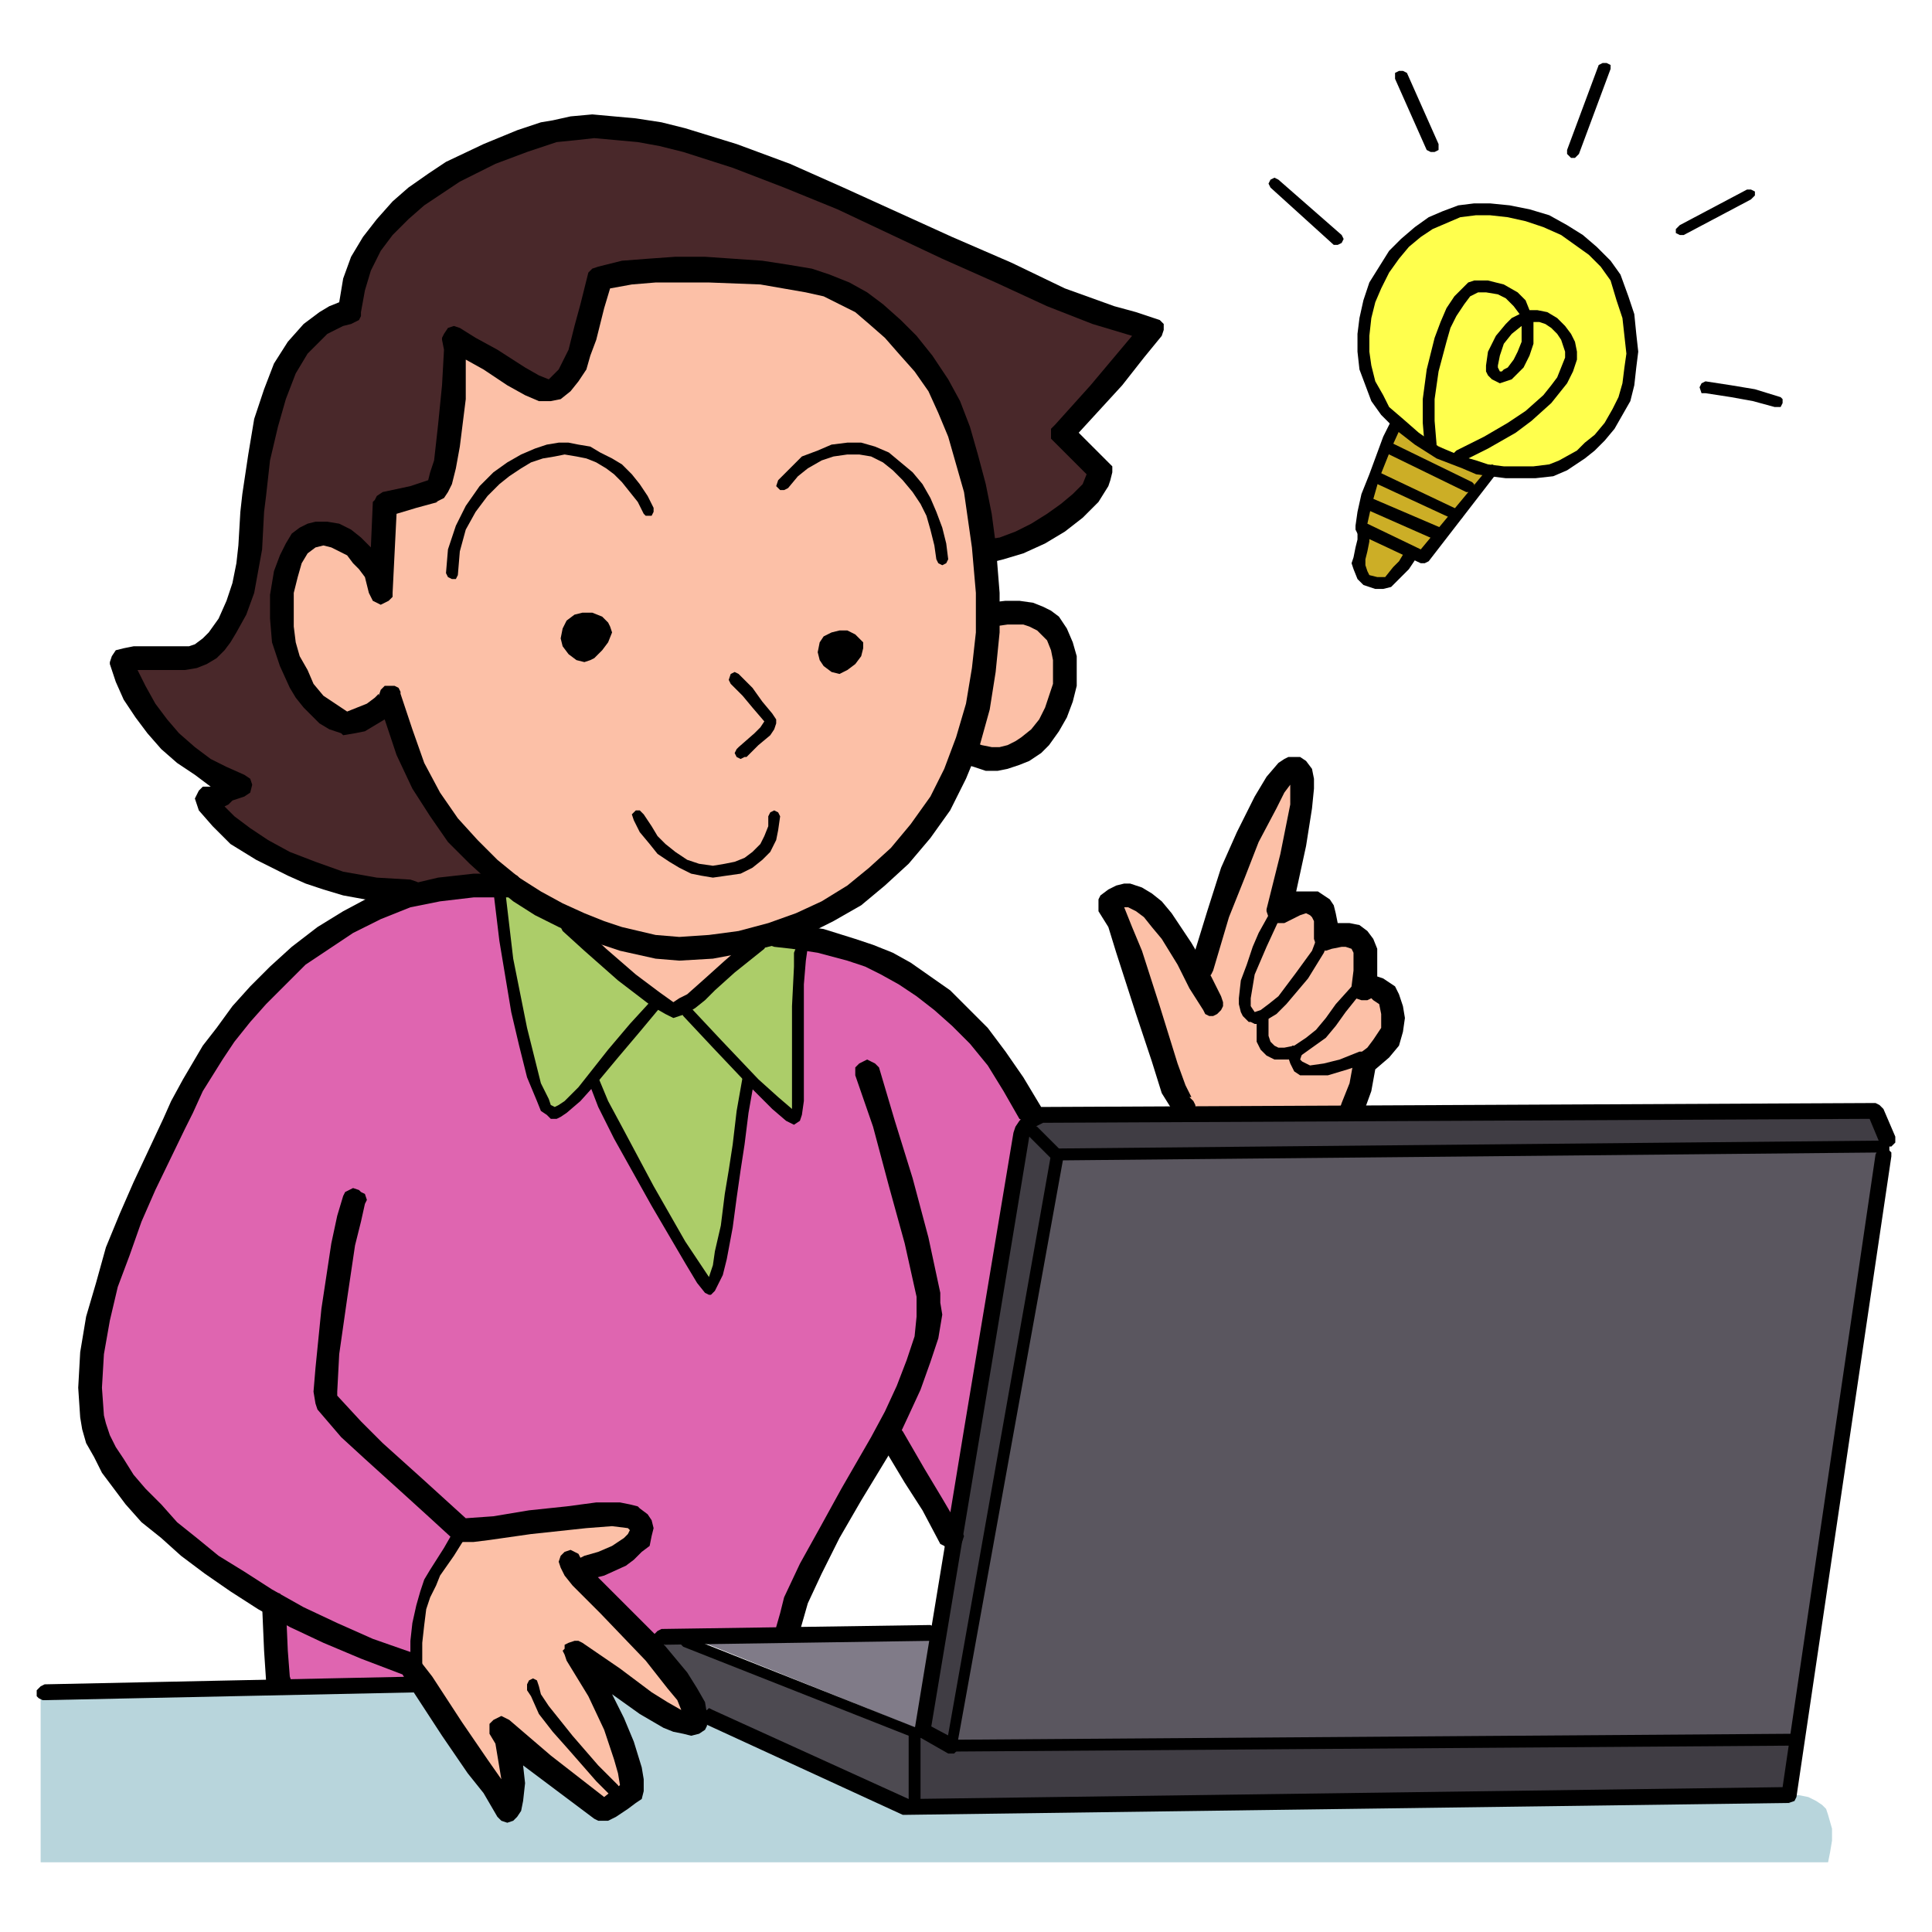 <?xml version="1.0" encoding="utf-8"?>
<!-- Generator: Adobe Illustrator 24.1.2, SVG Export Plug-In . SVG Version: 6.00 Build 0)  -->
<svg version="1.1" id="Layer_1" xmlns="http://www.w3.org/2000/svg" xmlns:xlink="http://www.w3.org/1999/xlink" x="0px" y="0px"
	 viewBox="0 0 400 400" style="enable-background:new 0 0 400 400;" xml:space="preserve">
<style type="text/css">
	.st0{fill:#B8D5DC;}
	.st1{fill:#FCC0A7;}
	.st2{fill:#FFFF4D;}
	.st3{fill:#CCAE26;}
	.st4{fill:#49282A;}
	.st5{fill:#5A565F;}
	.st6{fill:#807B88;}
	.st7{fill:#403D44;}
	.st8{fill:#4D4A51;}
	.st9{fill:#ACCD69;}
	.st10{fill:#DF65B0;}
</style>
<g>
	<polygon class="st0" points="87.015,348.723 8.417,349.542 8.417,385.566 378.484,385.566 378.484,385.566 378.893,383.519 
		379.302,381.063 379.302,378.607 378.484,375.741 378.074,374.513 377.256,373.694 376.028,372.876 374.39,372.057 
		372.343,371.648 370.296,371.648 370.296,371.648 336.319,372.876 274.505,373.694 188.538,374.923 145.145,354.454 
		145.145,354.454 143.098,353.226 137.776,350.361 129.589,346.267 125.086,344.22 120.174,342.173 115.261,340.536 
		110.349,339.717 105.436,338.898 100.933,338.898 96.84,340.126 94.793,340.945 92.746,341.764 91.109,342.992 89.471,344.629 
		88.243,346.676 87.015,348.723 87.015,348.723 	"/>
	<polygon class="st1" points="280.236,230.826 245.44,230.826 229.474,187.433 229.474,187.433 230.702,186.614 232.34,186.205 
		234.796,186.614 237.662,187.842 238.89,189.07 240.527,190.708 242.574,192.755 244.212,195.211 246.258,198.486 248.305,202.17 
		248.305,202.17 250.352,195.62 255.264,180.474 258.13,172.286 261.405,165.736 263.042,162.871 264.68,161.233 266.317,160.005 
		266.727,159.596 267.545,159.596 267.545,159.596 268.364,160.824 269.183,162.052 269.592,164.508 269.592,168.193 
		269.183,173.105 267.545,179.655 264.68,188.251 264.68,188.251 266.317,187.842 267.955,187.433 269.592,187.433 271.23,187.842 
		272.867,188.661 274.095,190.708 274.914,193.983 274.914,193.983 276.552,193.983 278.189,193.983 279.826,194.392 
		281.464,195.62 282.283,197.258 282.692,198.486 282.692,200.123 282.692,201.761 282.283,203.807 282.283,203.807 
		282.692,203.807 283.92,203.807 285.148,204.626 285.967,205.445 286.376,206.673 286.786,207.901 287.195,209.539 
		286.786,211.995 286.376,214.451 285.558,217.726 284.329,221.41 282.692,225.913 280.236,230.826 280.236,230.826 	"/>
	<polygon class="st1" points="96.021,317.202 96.021,317.202 93.974,320.067 91.927,323.342 89.88,327.436 87.834,331.939 
		86.196,336.852 85.377,341.764 84.968,343.811 85.377,346.267 104.208,374.923 105.027,359.367 105.027,359.367 107.483,362.232 
		110.349,365.098 114.033,367.963 117.717,370.829 121.402,372.876 123.448,373.285 125.495,373.285 127.133,373.285 
		128.77,372.466 128.77,372.466 129.18,370.01 129.589,367.554 129.589,363.87 128.77,359.367 127.133,354.454 125.905,351.589 
		124.267,348.314 122.22,345.039 119.355,341.764 119.355,341.764 123.039,344.22 130.817,349.542 134.911,352.407 139.004,354.454 
		141.87,355.682 142.689,356.092 143.507,355.682 143.507,355.682 140.642,351.179 134.092,340.945 129.998,335.214 
		125.905,329.892 121.811,326.208 120.174,324.57 118.536,323.752 118.536,323.752 120.992,323.342 125.905,321.705 128.77,320.477 
		131.226,319.249 132.045,318.43 132.455,317.611 132.455,316.793 132.455,315.564 132.455,315.564 129.998,315.155 
		126.723,314.746 122.63,314.336 117.308,314.336 111.167,314.746 103.799,315.564 96.021,317.202 96.021,317.202 	"/>
	<polygon class="st2" points="321.172,97.372 321.172,97.372 323.219,96.553 326.494,94.916 329.769,92.05 331.816,90.004 
		333.453,87.957 335.091,85.501 336.319,82.635 337.138,79.36 337.547,75.676 337.956,71.582 337.547,67.488 336.319,62.576 
		334.272,57.664 334.272,57.664 332.225,54.389 329.769,51.932 326.494,49.476 323.219,47.429 319.944,45.792 316.26,44.564 
		312.166,43.745 308.482,43.336 308.482,43.336 305.207,43.336 301.932,44.155 298.657,44.973 295.382,46.611 292.926,48.658 
		290.47,50.704 288.014,53.57 286.376,56.436 284.739,59.301 283.511,62.576 282.692,65.851 282.283,69.126 282.283,72.401 
		282.692,76.085 283.511,79.36 285.148,82.635 285.148,82.635 286.786,85.091 289.651,87.957 293.336,90.822 297.429,93.688 
		302.751,95.735 305.617,96.553 308.482,97.372 311.348,97.782 314.623,97.782 317.898,97.782 321.172,97.372 321.172,97.372 	"/>
	<polygon class="st3" points="308.073,97.782 288.832,87.547 281.873,109.244 281.873,109.244 281.464,110.881 281.055,114.566 
		281.055,116.612 281.464,118.25 282.283,119.478 283.101,119.887 283.511,120.297 283.511,120.297 285.558,120.297 
		287.195,119.478 288.423,118.659 290.061,117.431 292.107,115.384 292.926,114.566 294.973,115.384 308.073,97.782 	"/>
	<polygon class="st4" points="203.684,115.384 203.684,115.384 207.778,114.156 211.872,112.109 216.375,110.063 221.287,107.197 
		224.971,104.331 226.199,102.694 227.428,101.056 227.837,99.419 227.837,97.782 219.65,89.185 236.843,67.488 236.843,67.488 
		220.059,60.529 202.866,53.161 182.397,44.973 161.929,37.195 143.098,30.645 135.32,28.189 128.77,26.552 124.267,25.733 
		122.63,25.733 121.402,25.733 121.402,25.733 119.355,26.142 114.442,26.961 107.483,29.008 103.39,30.236 99.296,31.874 
		94.793,33.92 90.699,36.786 86.606,40.061 82.512,43.336 79.237,47.839 76.371,52.751 74.325,58.073 72.687,64.213 72.687,64.213 
		71.868,64.623 69.412,65.442 66.547,67.488 64.5,69.126 62.862,70.763 60.815,73.22 59.178,75.676 57.541,78.951 55.903,82.635 
		54.675,86.729 53.447,91.641 53.037,96.963 52.628,102.694 52.628,102.694 52.628,107.606 52.219,112.519 51.4,117.84 
		50.172,123.981 48.944,126.437 48.125,129.303 46.488,131.35 45.26,133.396 43.213,134.625 41.166,135.443 26.019,136.671 
		26.019,136.671 27.657,140.356 29.294,143.631 31.75,148.134 35.025,152.227 38.71,156.73 41.166,158.368 43.213,160.005 
		45.669,161.233 48.534,162.052 43.622,164.918 43.622,164.918 44.441,166.146 46.488,169.011 50.581,173.105 53.447,175.152 
		56.722,177.608 60.406,179.245 64.5,181.292 69.412,182.52 74.734,183.748 80.874,184.158 87.424,183.748 94.793,182.93 
		102.571,181.292 102.571,181.292 99.705,178.836 96.84,175.971 93.565,171.877 89.88,166.964 86.196,160.824 84.559,157.549 
		82.921,153.865 81.693,150.18 80.874,146.087 80.874,146.087 78.418,147.724 75.553,148.952 73.506,149.362 71.868,149.362 
		70.231,148.952 68.184,148.543 66.137,147.315 64.5,145.677 62.862,143.631 61.225,140.765 59.587,137.081 58.359,132.168 
		58.359,132.168 57.95,127.256 58.359,121.934 58.769,119.478 59.178,117.022 59.997,114.566 61.225,112.928 62.862,111.291 
		64.909,110.472 66.956,110.472 69.821,111.291 73.096,113.337 77.19,116.203 79.646,104.331 91.109,99.419 93.974,69.945 
		113.624,80.998 113.624,80.998 114.852,80.179 116.489,78.951 118.127,76.904 119.764,74.038 121.811,69.945 123.039,64.623 
		124.267,57.254 124.267,57.254 130.408,56.436 136.958,56.026 145.145,55.617 154.151,55.617 158.654,56.026 163.157,56.845 
		167.66,58.073 172.163,59.301 175.847,60.939 179.532,62.985 179.532,62.985 180.76,63.804 183.216,66.26 187.31,70.763 
		191.403,76.494 193.859,79.769 195.906,83.863 197.953,87.957 200,92.869 201.637,97.782 202.456,103.513 203.275,109.244 
		203.684,115.384 203.684,115.384 	"/>
	<polygon class="st1" points="59.178,118.659 59.178,118.659 59.997,115.794 61.225,113.747 62.453,112.109 63.681,111.291 
		65.318,110.472 66.956,110.472 68.593,110.881 70.231,111.291 71.868,112.109 73.506,113.337 75.962,116.203 78.009,119.478 
		78.418,121.115 78.828,122.753 78.828,122.753 79.646,104.331 79.646,104.331 84.149,103.103 89.88,101.466 89.88,101.466 
		90.29,101.466 90.699,100.647 91.927,97.782 92.337,93.688 93.155,88.775 93.974,78.541 93.974,69.945 93.974,69.945 98.887,72.81 
		104.618,76.494 109.939,79.769 111.986,80.588 113.624,80.998 113.624,80.998 114.852,80.588 116.08,79.769 116.899,78.951 
		117.717,77.723 119.355,74.857 120.583,71.173 122.63,63.395 124.267,57.254 124.267,57.254 128.77,56.436 134.092,56.026 
		139.823,55.617 145.554,55.617 157.426,56.436 162.748,57.254 167.251,58.073 167.251,58.073 171.344,59.301 175.029,60.939 
		178.713,62.985 181.988,65.442 185.263,68.307 188.538,71.991 191.403,75.676 194.269,79.769 194.269,79.769 195.497,81.816 
		196.316,84.682 198.363,91.232 200.409,99.01 201.637,107.197 203.684,121.115 204.503,127.665 204.912,127.665 204.912,127.665 
		207.369,127.256 210.234,127.256 213.1,127.665 214.737,128.075 216.375,128.893 217.603,130.121 218.831,131.35 219.65,133.396 
		220.468,135.853 220.878,138.309 220.878,141.584 220.878,141.584 220.468,144.859 219.65,147.724 218.421,149.771 
		217.193,151.409 215.556,153.046 213.918,153.865 212.281,154.683 210.644,155.093 206.959,155.502 203.684,155.502 200,154.683 
		200,154.683 198.363,158.777 196.725,162.461 194.678,166.146 192.631,169.421 190.175,172.696 187.719,175.561 184.853,178.427 
		182.397,180.883 176.257,185.795 169.707,189.48 163.157,192.345 156.198,194.392 156.198,194.392 154.151,196.848 
		151.285,199.304 145.554,204.217 138.595,209.129 138.595,209.129 138.186,209.539 137.367,209.129 135.32,207.901 
		133.273,206.264 130.817,203.807 125.495,197.667 120.583,191.526 120.583,191.526 114.852,188.661 108.711,185.386 
		102.98,180.883 97.249,175.561 94.793,172.696 92.337,169.421 89.88,166.146 87.424,162.461 85.377,158.368 83.74,153.865 
		82.102,149.362 80.465,144.449 80.465,144.449 80.465,144.859 80.056,145.677 78.009,147.315 74.734,148.952 73.096,149.362 
		71.459,149.771 71.459,149.771 69.412,148.543 67.365,147.724 65.728,146.087 64.5,144.449 61.634,140.765 59.997,136.671 
		58.769,132.168 58.359,127.665 58.359,123.162 59.178,118.659 59.178,118.659 	"/>
	<polygon class="st5" points="390.765,237.375 219.65,239.832 197.134,361.004 372.343,360.185 390.765,237.375 	"/>
	<polygon class="st6" points="194.269,338.08 142.689,338.898 190.585,358.139 194.269,338.08 	"/>
	<polygon class="st7" points="390.765,237.375 388.309,230.416 388.309,230.416 301.523,230.826 241.346,231.235 221.287,231.235 
		212.69,231.644 190.585,358.139 197.134,361.004 219.65,239.832 390.765,237.375 	"/>
	<polygon class="st7" points="370.296,371.648 372.343,360.185 197.134,361.004 189.356,358.139 189.766,373.694 370.296,371.648 	
		"/>
	<polygon class="st8" points="189.356,373.694 188.947,358.139 139.004,338.898 135.729,342.583 144.736,354.454 189.356,373.694 	
		"/>
	<polygon class="st9" points="166.432,195.211 156.607,194.392 140.233,209.129 120.174,192.755 103.799,183.748 103.799,183.748 
		104.618,190.708 106.664,205.854 108.302,214.042 110.349,221.82 111.167,225.094 112.396,227.551 113.624,229.598 
		114.852,230.826 122.63,223.457 122.63,223.457 134.092,245.153 142.279,259.891 145.145,264.803 146.373,266.031 146.782,266.44 
		146.782,266.44 150.876,248.838 153.332,234.51 154.56,228.369 154.97,223.048 164.385,231.235 166.432,195.211 	"/>
	<polygon class="st10" points="19.06,277.493 19.06,277.493 21.516,268.078 23.972,259.481 26.838,251.703 29.704,244.335 
		32.569,237.375 35.844,230.826 38.71,225.094 42.394,219.773 45.669,214.86 48.944,210.767 52.628,206.673 56.312,202.989 
		59.587,200.123 63.272,197.258 66.547,194.801 70.231,192.345 76.781,189.07 82.921,186.614 88.652,184.977 93.565,184.158 
		97.658,183.748 100.933,183.748 103.39,184.158 103.39,184.158 104.618,196.439 106.255,206.673 108.302,214.451 109.939,220.591 
		111.577,225.094 113.214,227.96 114.442,230.007 114.442,230.007 115.671,230.416 117.308,230.007 118.536,229.188 119.764,227.96 
		121.811,225.094 122.63,223.866 122.63,223.866 124.677,228.779 127.542,234.919 135.32,248.838 142.689,261.528 145.554,265.212 
		146.373,266.44 146.782,266.44 146.782,266.44 147.601,266.031 148.01,264.803 149.239,259.891 151.695,245.153 154.97,223.457 
		165.204,230.826 166.023,194.392 166.023,194.392 172.572,195.62 178.304,197.258 184.035,199.304 188.947,202.17 193.041,205.036 
		197.134,207.901 200.409,211.176 203.275,214.86 205.731,218.135 207.778,221.001 210.644,226.732 212.281,230.416 212.69,231.644 
		197.953,318.021 184.853,295.096 163.566,337.67 134.501,339.717 122.22,325.389 122.22,325.389 125.905,324.161 128.361,322.524 
		130.408,320.886 131.636,319.249 132.045,318.021 132.455,316.793 132.455,315.564 132.455,315.564 131.226,314.746 
		129.589,314.336 124.677,313.927 118.945,313.927 112.396,314.746 100.933,316.383 96.021,317.202 96.021,317.202 94.383,318.43 
		92.746,320.067 91.518,322.114 90.699,324.161 88.652,329.483 87.424,334.805 86.606,339.717 86.196,344.22 85.787,348.314 
		58.359,349.132 56.722,331.53 56.722,331.53 48.125,326.617 40.756,321.296 35.025,316.383 30.113,311.471 26.019,306.558 
		23.154,302.055 20.698,297.962 19.469,294.277 18.241,290.593 17.832,287.318 17.832,284.453 17.832,281.996 18.651,278.721 
		19.06,277.493 19.06,277.493 	"/>
	<polygon points="181.988,221.001 181.988,221.001 185.263,232.054 188.947,243.925 192.222,256.206 194.678,267.669 
		194.678,267.669 194.678,269.715 195.088,272.172 194.269,277.084 192.631,281.996 190.585,287.728 188.128,293.049 
		185.263,299.19 178.304,310.652 178.304,310.652 173.801,318.43 170.116,325.799 167.251,331.939 166.432,334.805 165.613,337.67 
		165.613,337.67 165.204,338.489 164.794,339.308 163.976,339.717 162.748,339.717 162.748,339.717 161.929,339.308 161.11,338.489 
		160.701,337.67 160.701,336.852 160.701,336.852 161.52,333.986 162.338,330.711 165.613,323.752 169.707,316.383 174.21,308.196 
		174.21,308.196 180.35,297.552 183.216,292.231 185.672,286.909 187.719,281.587 189.356,276.675 189.766,272.581 189.766,270.534 
		189.766,268.487 189.766,268.487 187.31,257.434 184.035,245.563 180.76,233.282 177.075,222.638 177.075,222.638 177.075,221.82 
		177.075,221.001 177.894,220.182 178.713,219.773 178.713,219.773 179.532,219.363 180.35,219.773 181.169,220.182 
		181.988,221.001 181.988,221.001 	"/>
	<polygon points="160.701,191.117 160.701,191.117 164.794,191.526 170.526,192.345 177.075,194.392 180.76,195.62 184.853,197.258 
		188.538,199.304 192.631,202.17 196.725,205.036 200.409,208.72 204.503,212.813 208.187,217.726 211.872,223.048 215.556,229.188 
		215.556,229.188 215.556,230.007 215.556,231.235 215.147,232.054 214.328,232.463 214.328,232.463 213.509,232.872 
		212.69,232.872 211.872,232.054 211.053,231.644 211.053,231.644 207.778,225.913 204.503,220.591 200.819,216.088 
		197.134,212.404 193.45,209.129 189.766,206.264 186.082,203.807 182.397,201.761 179.122,200.123 175.438,198.895 
		169.298,197.258 163.976,196.439 160.291,196.029 160.291,196.029 159.063,195.62 158.654,195.211 157.835,194.392 
		157.835,193.573 157.835,193.573 158.245,192.345 158.654,191.936 159.473,191.117 160.701,191.117 160.701,191.117 	"/>
	<path d="M269.183,156.73L269.183,156.73h-1.228h-1.228l-0.819,0.409l-1.228,0.819l-2.456,2.866l-2.456,4.094l0,0l-3.684,7.369
		l-3.275,7.369l-2.866,9.006l-3.275,10.644l0,0v1.228v0.819l0.819,0.819l0.819,0.409l0,0h0.819l1.228-0.409l0.409-0.409l0.409-0.819
		l0,0l3.275-11.053l3.275-8.187l2.866-7.369l3.684-6.959l0,0l1.637-3.275l1.228-1.637l0,0v0.819l0,0v3.275l0,0l-2.047,10.234
		l-2.866,11.462l0,0v0.409l0,0l0.409,1.228l0.409,0.819l0,0l1.228,0.409h1.637l0,0l0.819-0.409l2.456-1.228l1.228-0.409l0.819,0.409
		l0,0l0.409,0.409l0.409,0.819v1.637v2.047l0,0l0.409,1.228l0.819,0.819l0,0l1.228,0.409l1.228-0.409l0,0l2.047-0.409h0.819
		l1.228,0.409l0,0l0.409,0.819v1.637v2.047l-0.409,3.275l0,0v1.228l0.819,1.228l0,0l1.228,0.409h1.228l0,0l0.819-0.409l0.409,0.409
		l1.228,0.819l0,0l0.409,2.047v1.228v1.637l-0.819,1.228l-0.819,1.228l-1.228,1.637l-1.637,1.228l0,0l-0.819,0.409l-0.409,1.228l0,0
		l-0.819,4.503l-1.637,4.094l0,0l-0.409,1.228l0.409,0.819l0.409,0.819l0.819,0.409l0,0l0.819,0.409l0.819-0.409l0.819-0.409
		l0.819-0.819l0,0l1.637-4.503l0.819-4.503l0,0l2.866-2.456l2.047-2.456l0.819-2.866l0.409-2.866l0,0l-0.409-2.456l-0.819-2.456l0,0
		l-0.819-1.637l-1.228-0.819l-1.228-0.819l-1.228-0.409l0,0v-3.275l0,0v-2.456l-0.819-2.047l-1.228-1.637l-1.637-1.228l0,0
		l-2.047-0.409h-2.456l0,0l-0.409-2.047l-0.409-1.637l-0.819-1.228l-1.228-0.819l0,0l-1.228-0.819h-1.637h-1.637h-1.228l0,0
		l2.047-9.415l1.228-7.778l0,0l0.409-4.094l0,0v-2.047l-0.409-2.047l-1.228-1.637L269.183,156.73L269.183,156.73L269.183,156.73z
		 M273.686,192.345L273.686,192.345l-1.228,0.819l0,0L273.686,192.345L273.686,192.345L273.686,192.345z"/>
	<polygon points="233.977,182.93 233.977,182.93 236.434,183.748 238.48,184.977 240.527,186.614 242.574,189.07 246.668,195.211 
		250.761,202.17 252.808,206.264 252.808,206.264 253.218,207.492 253.218,208.31 252.808,209.129 251.99,209.948 251.99,209.948 
		251.171,210.357 250.352,210.357 249.533,209.948 249.124,209.129 246.258,204.626 246.258,204.626 243.802,199.714 
		240.527,194.392 238.48,191.936 236.843,189.889 235.206,188.661 233.568,187.842 233.568,187.842 232.749,187.842 
		232.749,187.842 234.387,191.936 236.434,196.848 240.118,208.31 240.118,208.31 243.802,220.182 245.44,224.685 246.668,227.141 
		246.258,227.141 246.258,227.141 247.077,227.96 247.486,228.779 247.486,229.598 247.077,230.416 247.077,230.416 
		246.668,231.235 245.849,231.644 245.03,231.644 244.212,231.235 244.212,231.235 243.393,230.826 242.574,229.598 
		240.527,226.323 238.48,219.773 235.206,209.948 235.206,209.948 231.112,197.258 229.474,191.936 227.428,188.661 
		227.428,188.661 227.428,187.842 227.428,187.023 227.428,186.205 227.837,185.386 227.837,185.386 229.474,184.158 
		231.112,183.339 232.749,182.93 233.977,182.93 233.977,182.93 	"/>
	<path d="M168.069,55.617L168.069,55.617l-4.912-0.819l-5.322-0.819l-11.872-0.819h-6.141l-5.731,0.409l-5.322,0.409l-4.912,1.228
		l0,0l-1.228,0.409l-0.819,0.819l0,0l-1.637,6.55l-1.228,4.503l-1.228,4.912l-1.228,2.456l-0.819,1.637l-1.228,1.228l-0.819,0.819
		l0,0l-2.047-0.819l-2.866-1.637l-5.731-3.684l0,0l-4.503-2.456l-3.275-2.047l0,0l-1.228-0.409l-1.228,0.409l0,0l-0.819,1.228
		l-0.409,0.819l0,0v0.409l0,0l0.409,2.047l0,0l-0.409,7.369l-0.819,8.187l-0.819,7.369l-0.819,2.456l-0.409,1.637l0,0l-3.684,1.228
		l0,0l-5.731,1.228l-1.228,0.819l-0.409,0.819l-0.409,0.409l0,0l-0.409,9.415l0,0l-2.047-2.047l-2.047-1.637l-2.456-1.228
		l-2.456-0.409l0,0h-2.456l-1.637,0.409l-1.637,0.819l-1.637,1.228l-1.228,2.047l-1.228,2.456l-1.228,3.275l0,0l-0.819,4.912v4.912
		l0.409,4.912l1.637,4.912l2.047,4.503l1.228,2.047l1.637,2.047l1.637,1.637l1.637,1.637l2.047,1.228l2.456,0.819l0,0l0.409,0.409
		l0,0l2.456-0.409l2.047-0.409l2.047-1.228l2.047-1.228l0,0l2.456,7.369l3.275,6.959l3.684,5.731l3.684,5.322l4.503,4.503
		l4.503,4.094l4.503,3.684l4.503,2.866l4.912,2.456l4.503,2.047l4.503,1.637l3.684,1.228l7.369,1.637l4.912,0.409l0,0l6.959-0.409
		l6.55-1.228l6.55-1.637l6.141-2.047l5.731-2.866l5.731-3.275l4.912-4.094l4.912-4.503l0,0l4.503-5.322l4.094-5.731l3.275-6.55
		l2.866-6.959l2.047-7.369l1.228-7.778l0.819-8.187v-8.187l0,0l-0.819-10.234l-0.819-6.14l-1.228-6.14l-1.637-6.14l-1.637-5.731
		l-2.047-5.322l-2.456-4.503l0,0l-3.275-4.912l-3.275-4.094l-3.275-3.275l-3.684-3.275l-3.275-2.456l-3.684-2.047l-4.094-1.637
		L168.069,55.617L168.069,55.617L168.069,55.617z M140.642,193.983L140.642,193.983l-4.912-0.409l-6.959-1.637l-3.684-1.228
		l-4.094-1.637l-4.503-2.047l-4.503-2.456l-4.503-2.866l-4.503-3.684l-4.094-4.094l-4.094-4.503l-3.684-5.322l-3.275-6.14
		l-2.456-6.959l-2.456-7.369l0,0v0.819l0,0l0,0l0,0v-1.228l0,0l-0.409-0.819l-0.819-0.409h-0.819h-1.228l0,0l-0.819,0.819
		l-0.409,1.228l0,0v-0.409l0,0l-0.819,0.819l-1.637,1.228l-2.047,0.819l-2.047,0.819l0,0l-2.456-1.637l-2.456-1.637l-2.047-2.456
		l-1.228-2.866l-1.637-2.866l-0.819-2.866l-0.409-3.275v-3.275l0,0v-3.684l0.819-3.275l0,0l0.819-2.866l1.228-2.047l1.637-1.228
		l1.637-0.409l0,0l1.637,0.409l1.637,0.819l1.637,0.819l1.228,1.637l1.228,1.228l1.228,1.637l0.409,1.637l0.409,1.637l0,0
		l0.409,0.819l0.409,0.819l0.819,0.409l0.819,0.409l0,0l0.819-0.409l0.819-0.409l0.819-0.819v-0.819l0,0l0.819-16.375l0,0
		l4.094-1.228l0,0l4.503-1.228H90.29l0,0l0.819-0.409l0.819-0.409l0.819-1.228l0.819-1.637l0.819-3.275l0.819-4.503l1.228-9.825
		v-8.187l0,0l3.684,2.047l0,0l4.912,3.275l3.684,2.047l2.866,1.228h2.456l0,0l2.047-0.409l2.047-1.637l1.637-2.047l1.637-2.456
		l0.819-2.866l1.228-3.275l1.637-6.55l0,0l1.228-4.094l0,0l4.503-0.819l4.912-0.409h11.053l10.644,0.409l9.415,1.637l0,0
		l3.684,0.819l3.275,1.637l3.275,1.637l2.866,2.456l3.275,2.866l2.866,3.275l3.275,3.684l2.866,4.094l0,0l2.047,4.503l2.047,4.912
		l1.637,5.731l1.637,5.731l0.819,5.731l0.819,5.731l0.819,9.415l0,0v8.187l-0.819,7.369L200,145.677l-2.047,6.959l-2.456,6.55
		l-2.866,5.731l-4.094,5.731l-4.094,4.912l0,0l-4.503,4.094l-4.503,3.684l-5.322,3.275l-5.322,2.456l-5.731,2.047l-6.141,1.637
		l-6.141,0.819L140.642,193.983L140.642,193.983L140.642,193.983z M96.43,69.945L96.43,69.945L96.43,69.945L96.43,69.945
		L96.43,69.945L96.43,69.945L96.43,69.945L96.43,69.945L96.43,69.945z"/>
	<polygon points="197.134,49.067 197.134,49.067 209.415,54.389 220.468,59.71 230.702,63.395 235.206,64.623 238.89,65.851 
		238.89,65.851 240.118,66.26 240.937,67.079 240.937,67.079 240.937,68.307 240.937,68.307 240.527,69.535 240.527,69.535 
		236.843,74.038 232.34,79.769 223.334,89.594 223.334,89.594 226.199,92.46 229.474,95.735 229.474,95.735 230.293,96.553 
		230.293,97.782 230.293,97.782 230.293,97.782 230.293,97.782 229.884,99.419 229.474,100.647 227.428,103.922 224.153,107.197 
		220.468,110.063 216.375,112.519 211.872,114.566 207.778,115.794 204.503,116.612 204.503,116.612 203.275,116.612 
		202.456,116.203 202.047,115.384 201.637,114.566 201.637,114.566 201.637,114.156 201.637,114.156 202.047,113.337 
		202.456,112.519 202.866,112.109 204.094,111.7 204.094,111.7 206.959,111.291 210.234,110.063 213.509,108.425 216.784,106.378 
		219.65,104.331 222.106,102.285 224.153,100.238 224.971,98.191 224.971,98.191 222.925,96.144 218.421,91.641 218.421,91.641 
		217.603,90.822 217.603,89.594 217.603,89.594 217.603,89.594 217.603,89.594 217.603,88.775 218.421,87.957 218.421,87.957 
		225.79,79.769 234.387,69.535 234.387,69.535 226.199,67.079 216.784,63.395 206.141,58.482 195.088,53.57 195.088,53.57 
		173.391,43.336 162.338,38.833 151.695,34.739 141.461,31.464 136.548,30.236 132.045,29.417 127.542,29.008 123.039,28.599 
		119.355,29.008 115.261,29.417 115.261,29.417 109.121,31.464 102.571,33.92 95.202,37.605 91.518,40.061 87.834,42.517 
		84.559,45.383 81.284,48.658 78.828,51.932 76.781,56.026 75.553,60.12 74.734,64.623 74.734,64.623 74.734,65.442 74.325,66.26 
		73.506,66.67 72.687,67.079 72.687,67.079 71.05,67.488 69.412,68.307 67.775,69.126 66.547,70.354 63.681,73.22 61.225,77.313 
		59.178,82.635 57.541,88.366 55.903,95.325 55.084,102.694 54.675,105.969 54.675,105.969 54.266,113.747 53.447,118.25 
		52.628,122.753 50.991,127.256 48.944,130.94 47.716,132.987 46.488,134.625 44.85,136.262 42.803,137.49 42.803,137.49 
		40.756,138.309 38.3,138.718 32.569,138.718 32.569,138.718 28.475,138.718 28.475,138.718 30.113,141.993 32.16,145.677 
		34.616,148.952 37.072,151.818 40.347,154.683 43.622,157.14 46.897,158.777 50.581,160.415 50.581,160.415 51.809,161.233 
		52.219,162.461 52.219,162.461 52.219,162.461 52.219,162.461 51.809,164.099 50.581,164.918 50.581,164.918 48.125,165.736 
		47.306,166.555 47.306,166.555 46.488,166.964 46.488,166.964 48.534,169.011 51.809,171.467 55.494,173.924 59.997,176.38 
		65.318,178.427 71.05,180.474 78.009,181.702 84.968,182.111 84.968,182.111 86.196,182.52 87.015,182.93 87.424,183.748 
		87.424,184.567 87.424,184.567 87.424,184.567 87.424,184.567 87.424,185.795 86.606,186.614 85.787,187.023 84.968,187.023 
		84.968,187.023 80.056,186.614 75.553,186.205 71.05,185.386 66.956,184.158 63.272,182.93 59.587,181.292 53.037,178.017 
		47.716,174.742 44.031,171.058 41.166,167.783 40.756,166.555 40.347,165.327 40.347,165.327 40.756,164.508 41.166,163.69 
		41.166,163.69 41.985,162.871 42.803,162.871 42.803,162.871 43.622,162.871 43.622,162.871 40.347,160.415 36.663,157.958 
		33.388,155.093 30.522,151.818 28.066,148.543 25.61,144.859 23.972,141.174 22.744,137.49 22.744,137.49 22.744,137.081 
		22.744,137.081 23.154,135.853 23.972,134.625 23.972,134.625 25.61,134.215 27.657,133.806 32.569,133.806 32.569,133.806 
		37.072,133.806 39.119,133.806 40.347,133.396 40.347,133.396 41.985,132.168 43.213,130.94 45.26,128.075 46.897,124.39 
		48.125,120.706 48.944,116.612 49.353,112.928 49.763,105.969 50.172,102.285 50.172,102.285 51.4,94.097 52.628,86.729 
		54.675,80.588 56.722,75.266 59.587,70.763 62.862,67.079 66.137,64.623 68.184,63.395 70.231,62.576 70.231,62.576 71.05,57.664 
		72.687,53.161 75.143,49.067 78.009,45.383 81.284,41.698 84.559,38.833 88.652,35.967 92.337,33.511 100.115,29.827 
		107.074,26.961 111.986,25.324 114.442,24.914 114.442,24.914 118.127,24.096 122.63,23.686 127.133,24.096 131.636,24.505 
		136.958,25.324 141.87,26.552 152.514,29.827 163.566,33.92 174.619,38.833 197.134,49.067 197.134,49.067 	"/>
	<polygon points="220.878,130.121 220.878,130.121 222.106,132.987 222.925,135.853 222.925,139.128 222.925,141.993 
		222.106,145.268 220.878,148.543 219.24,151.409 217.193,154.274 217.193,154.274 215.556,155.912 213.1,157.549 211.053,158.368 
		208.597,159.186 206.55,159.596 204.094,159.596 201.637,158.777 198.772,157.958 198.772,157.958 197.953,157.549 197.544,156.73 
		197.544,155.912 197.544,154.683 197.544,154.683 198.363,153.865 199.181,153.455 200,153.455 200.819,153.455 200.819,153.455 
		203.275,154.274 205.322,154.683 206.959,154.683 208.597,154.274 210.234,153.455 211.462,152.637 213.509,150.999 
		213.509,150.999 215.147,148.952 216.375,146.496 217.193,144.04 218.012,141.584 218.012,139.128 218.012,136.671 
		217.603,134.625 216.784,132.578 216.784,132.578 215.556,131.35 214.737,130.531 213.1,129.712 211.872,129.303 208.597,129.303 
		205.731,129.712 205.731,129.712 204.503,129.712 203.684,129.303 203.275,128.484 202.866,127.665 202.866,127.665 
		202.866,126.847 202.866,126.028 203.684,125.209 204.503,124.8 204.503,124.8 208.187,124.39 211.053,124.39 213.918,124.8 
		215.965,125.618 217.603,126.437 219.24,127.665 220.878,130.121 220.878,130.121 	"/>
	<polygon points="118.945,190.298 118.945,190.298 125.495,196.439 131.636,201.761 136.548,205.445 139.414,207.492 
		139.414,207.492 140.642,206.673 142.279,205.854 145.964,202.579 145.964,202.579 150.057,198.895 156.198,193.573 
		156.198,193.573 156.607,193.573 157.426,193.164 157.835,193.573 158.245,193.983 158.245,193.983 158.654,194.392 
		158.654,195.211 158.654,195.62 158.245,196.439 158.245,196.439 152.104,201.351 148.01,205.036 148.01,205.036 145.964,207.082 
		143.917,208.72 141.87,209.948 139.414,210.767 139.414,210.767 138.595,210.357 137.776,209.948 134.911,208.31 127.952,202.989 
		120.992,196.848 116.489,192.755 116.489,192.755 116.08,191.936 116.08,191.526 116.08,190.708 116.489,190.298 116.489,190.298 
		116.899,189.889 117.717,189.889 118.127,189.889 118.945,190.298 118.945,190.298 	"/>
	<polygon points="106.255,180.883 106.255,180.883 107.074,181.292 107.893,182.111 108.302,182.93 108.302,183.748 
		108.302,183.748 107.893,184.567 107.483,185.386 106.664,185.795 105.436,185.795 105.436,185.795 98.068,185.795 91.109,186.614 
		84.968,187.842 78.828,190.298 73.096,193.164 68.184,196.439 63.272,199.714 59.178,203.807 55.084,207.901 51.809,211.585 
		48.534,215.679 46.078,219.363 41.985,225.913 39.938,230.416 38.3,233.691 38.3,233.691 32.16,246.382 29.294,252.931 
		26.838,259.891 24.382,266.44 22.744,273.4 21.516,280.359 21.107,287.318 21.107,287.318 21.516,293.049 21.516,293.049 
		21.926,294.687 22.744,297.143 23.972,299.599 25.61,302.055 27.657,305.33 30.113,308.196 33.388,311.471 36.663,315.155 
		40.756,318.43 45.26,322.114 50.581,325.389 56.312,329.074 62.862,332.758 69.821,336.033 77.19,339.308 85.377,342.173 
		85.377,342.173 86.196,342.583 86.606,343.401 89.471,347.086 95.612,356.501 95.612,356.501 100.933,364.279 100.933,364.279 
		103.799,368.373 103.799,368.373 102.98,363.46 102.571,361.004 101.343,358.957 101.343,358.957 101.343,357.729 101.343,357.729 
		101.343,356.91 102.161,356.092 102.161,356.092 102.98,355.682 103.799,355.273 104.618,355.682 105.436,356.092 105.436,356.092 
		114.033,363.46 125.086,372.057 125.086,372.057 127.133,370.42 127.133,370.42 128.361,369.601 128.361,369.601 127.952,367.145 
		127.133,364.279 125.086,358.139 121.811,351.179 117.308,343.811 117.308,343.811 116.899,342.583 116.489,341.764 
		116.489,341.764 116.899,341.355 116.899,340.536 117.717,340.126 117.717,340.126 118.945,339.717 119.764,339.717 
		120.583,340.126 128.361,345.448 128.361,345.448 134.911,350.361 138.186,352.407 141.051,354.045 141.051,354.045 
		140.233,351.998 138.186,349.542 133.683,343.811 124.267,333.986 124.267,333.986 118.536,328.255 116.899,326.208 116.08,324.57 
		116.08,324.57 115.671,323.342 115.671,323.342 116.08,322.114 116.899,321.296 116.899,321.296 118.127,320.886 118.945,321.296 
		119.764,321.705 120.174,322.524 120.174,322.524 123.039,325.799 127.952,330.711 127.952,330.711 136.139,338.898 
		142.279,346.267 144.326,349.542 145.964,352.407 146.373,354.864 146.373,357.32 146.373,357.32 145.964,358.139 144.736,358.957 
		144.736,358.957 143.098,359.367 141.461,358.957 139.414,358.548 137.367,357.729 132.455,354.864 126.723,350.77 126.723,350.77 
		129.18,355.682 131.226,360.595 132.864,365.917 133.273,368.373 133.273,370.829 133.273,370.829 132.864,372.466 
		131.636,373.285 131.636,373.285 129.998,374.513 129.998,374.513 127.542,376.151 125.905,376.969 123.858,376.969 
		123.858,376.969 123.039,376.56 123.039,376.56 114.852,370.42 108.302,365.507 108.302,365.507 108.711,369.191 108.711,369.191 
		108.302,372.876 107.893,374.923 107.074,376.151 107.074,376.151 106.255,376.969 105.027,377.379 105.027,377.379 
		103.799,376.969 102.98,376.151 102.98,376.151 100.115,371.238 96.84,367.145 96.84,367.145 91.518,359.367 91.518,359.367 
		85.377,349.951 85.377,349.951 83.331,346.676 83.331,346.676 74.734,343.401 66.956,340.126 59.997,336.852 53.447,333.167 
		47.716,329.483 42.394,325.799 37.482,322.114 33.388,318.43 29.294,315.155 26.019,311.471 23.563,308.196 21.107,304.921 
		19.469,301.646 17.832,298.78 17.013,295.915 16.604,293.459 16.604,293.459 16.194,287.318 16.194,287.318 16.604,279.95 
		17.832,272.581 19.879,265.622 21.926,258.253 24.791,251.294 27.657,244.744 33.797,231.644 35.435,227.96 35.435,227.96 
		37.891,223.457 41.985,216.498 44.85,212.813 48.125,208.31 51.809,204.217 55.903,200.123 60.406,196.029 65.728,191.936 
		71.05,188.661 77.19,185.386 83.74,183.339 90.699,181.702 98.068,180.883 102.161,180.883 106.255,180.883 106.255,180.883 	"/>
	<polygon points="74.325,246.382 74.325,246.382 74.734,246.791 75.553,247.2 75.962,248.428 75.962,248.428 75.553,249.247 
		75.553,249.247 74.734,252.931 73.506,257.844 71.868,268.897 70.231,280.359 69.821,288.137 69.821,288.137 69.821,288.956 
		69.821,288.956 74.734,294.277 79.237,298.78 87.424,306.149 87.424,306.149 96.43,314.336 96.43,314.336 102.161,313.927 
		109.53,312.699 109.53,312.699 117.308,311.88 123.448,311.061 128.361,311.061 130.408,311.471 132.045,311.88 132.045,311.88 
		132.455,312.29 132.455,312.29 134.092,313.518 134.911,314.746 135.32,316.383 134.911,318.021 134.911,318.021 134.501,320.067 
		132.864,321.296 131.226,322.933 129.589,324.161 125.086,326.208 121.811,327.027 121.811,327.027 120.583,327.027 
		119.764,326.617 119.355,325.799 118.945,324.57 118.945,324.57 118.945,324.57 118.945,324.57 118.945,323.752 119.764,322.933 
		120.174,322.524 120.992,322.114 120.992,322.114 123.858,321.296 126.723,320.067 129.18,318.43 129.998,317.611 130.408,316.793 
		130.408,316.793 130.408,316.793 130.408,316.793 129.998,316.383 129.998,316.383 126.723,315.974 121.402,316.383 
		109.939,317.611 109.939,317.611 101.343,318.839 98.068,319.249 95.202,319.249 95.202,319.249 94.383,318.839 93.565,318.43 
		93.565,318.43 88.652,313.927 84.149,309.833 84.149,309.833 75.553,302.055 70.64,297.552 65.728,291.821 65.728,291.821 
		65.318,290.593 65.318,290.593 64.909,288.137 65.318,283.224 66.547,270.944 68.593,257.434 69.821,251.703 71.05,247.61 
		71.05,247.61 71.459,246.791 72.278,246.382 73.096,245.972 74.325,246.382 74.325,246.382 	"/>
	<polygon points="186.9,296.324 191.403,304.102 191.403,304.102 195.088,310.243 199.181,317.202 199.181,317.202 199.591,318.021 
		199.181,319.249 198.772,320.067 198.363,320.477 198.363,320.477 197.134,320.886 196.316,320.886 195.497,320.067 
		194.678,319.658 194.678,319.658 190.994,312.699 187.31,306.968 182.397,298.78 182.397,298.78 182.397,297.962 182.397,297.143 
		182.807,296.324 183.216,295.505 183.216,295.505 184.444,295.096 185.263,295.096 186.082,295.505 186.9,296.324 186.9,296.324 	
		"/>
	<polygon points="59.178,332.348 59.178,332.348 59.587,341.764 59.997,347.086 60.406,348.314 60.406,348.314 59.997,349.132 
		59.587,349.951 59.178,350.77 57.95,350.77 57.95,350.77 57.131,350.77 56.312,350.361 55.494,349.542 55.494,348.723 
		55.084,347.904 55.084,347.904 54.675,341.764 54.266,332.348 54.266,332.348 54.675,331.53 55.084,330.711 55.903,329.892 
		56.722,329.892 56.722,329.892 57.95,329.892 58.359,330.711 59.178,331.53 59.178,332.348 59.178,332.348 	"/>
	<polygon points="390.355,237.375 390.355,237.375 390.765,237.785 391.174,238.194 391.583,238.604 391.583,239.422 
		371.934,372.057 371.934,372.057 371.525,372.876 370.296,373.285 187.719,375.741 187.719,375.741 186.9,375.741 145.964,356.91 
		145.964,356.91 145.554,356.501 145.145,356.092 145.145,355.273 145.145,354.864 145.145,354.864 145.554,354.045 
		146.373,354.045 146.782,353.636 147.601,354.045 147.601,354.045 188.128,372.466 188.128,372.466 369.068,370.01 369.068,370.01 
		388.309,239.013 388.309,239.013 388.718,238.194 389.127,237.785 389.537,237.785 390.355,237.375 390.355,237.375 	"/>
	<polygon points="389.946,229.598 392.402,235.329 392.402,235.329 392.402,235.738 392.402,236.557 391.993,236.966 
		391.583,237.375 391.583,237.375 390.765,237.375 390.355,237.375 389.537,236.966 389.127,236.557 389.127,236.557 
		387.08,231.644 387.08,231.644 215.965,232.463 215.965,232.463 214.328,233.282 213.509,234.101 213.1,235.329 213.1,235.329 
		205.322,282.406 192.631,358.548 192.631,358.548 192.631,358.957 192.222,359.776 191.403,359.776 190.994,359.776 
		190.994,359.776 190.175,359.776 189.766,359.367 189.766,358.548 189.356,358.139 189.356,358.139 199.591,295.915 
		209.825,234.51 209.825,234.51 210.234,233.282 211.053,232.054 212.69,230.416 214.328,229.598 215.147,229.598 215.147,229.598 
		215.556,229.188 388.309,228.369 388.309,228.369 389.127,228.779 389.946,229.598 389.946,229.598 	"/>
	<polygon points="194.269,338.08 194.269,338.08 194.269,338.898 193.859,339.308 193.45,339.717 192.631,339.717 136.958,340.536 
		136.958,340.536 136.139,340.536 135.729,340.126 135.32,339.717 135.32,339.308 135.32,339.308 135.32,338.489 135.729,338.08 
		136.139,337.67 136.958,337.261 192.631,336.442 192.631,336.442 193.45,336.852 193.859,337.261 194.269,337.67 194.269,338.08 
		194.269,338.08 	"/>
	<polygon points="89.062,348.314 89.062,348.314 88.652,349.132 88.652,349.542 87.834,349.951 87.424,350.361 9.235,351.998 
		9.235,351.998 8.826,351.998 8.007,351.589 7.598,351.179 7.598,350.77 7.598,350.77 7.598,349.951 8.007,349.542 8.417,349.132 
		9.235,348.723 87.424,347.086 87.424,347.086 87.834,347.086 88.652,347.495 88.652,347.904 89.062,348.314 89.062,348.314 	"/>
	<polygon points="391.174,237.375 391.174,237.375 391.174,237.375 391.174,237.375 391.174,238.604 389.946,238.604 
		389.946,238.604 220.059,240.241 220.059,240.241 198.363,360.185 198.363,360.185 371.115,358.957 371.115,358.957 
		372.343,359.367 372.343,360.185 372.343,360.185 372.343,361.004 371.115,361.413 197.134,362.642 197.134,362.642 
		195.906,362.232 195.906,362.232 195.906,361.413 217.603,239.013 217.603,239.013 218.012,238.194 218.831,237.785 
		389.946,236.147 389.946,236.147 391.174,236.557 391.174,237.375 391.174,237.375 	"/>
	<polygon points="214.737,233.282 219.65,238.194 219.65,238.194 220.059,239.013 219.65,240.241 219.65,240.241 218.831,240.241 
		218.012,240.241 213.1,235.329 213.1,235.329 212.69,234.101 213.1,233.282 213.1,233.282 213.918,232.872 214.737,233.282 
		214.737,233.282 	"/>
	<polygon points="191.813,356.91 197.953,360.185 197.953,360.185 198.363,360.595 198.772,361.004 198.772,361.823 
		198.363,362.232 198.363,362.232 197.953,362.642 197.544,363.051 196.725,363.051 196.316,363.051 190.585,359.776 
		190.585,359.776 189.766,359.367 189.766,358.548 189.356,358.139 189.766,357.32 189.766,357.32 190.175,356.91 190.585,356.501 
		191.403,356.501 191.813,356.91 191.813,356.91 	"/>
	<polygon points="142.279,338.898 189.766,357.729 189.766,357.729 190.175,358.139 190.585,358.548 190.585,373.285 
		190.585,373.285 190.175,374.513 189.356,374.513 189.356,374.513 188.538,374.513 188.128,373.285 188.128,373.285 
		188.128,359.367 188.128,359.367 141.461,340.945 141.461,340.945 141.051,340.536 140.642,339.717 140.642,339.717 
		140.642,339.308 140.642,339.308 141.461,338.898 142.279,338.898 142.279,338.898 	"/>
	<polygon points="353.103,78.951 353.103,78.951 358.425,79.769 363.337,80.588 368.659,82.226 368.659,82.226 369.068,82.635 
		369.068,83.454 369.068,83.454 368.659,84.272 367.431,84.272 367.431,84.272 362.928,83.044 358.425,82.226 353.103,81.407 
		353.103,81.407 352.284,81.407 351.875,80.179 351.875,80.179 352.284,79.36 353.103,78.951 353.103,78.951 	"/>
	<polygon points="363.337,39.652 363.337,39.652 363.337,40.47 362.518,41.289 348.6,48.658 348.6,48.658 347.781,48.658 
		346.963,48.248 346.963,48.248 346.963,47.429 347.781,46.611 361.7,39.242 361.7,39.242 362.518,39.242 363.337,39.652 
		363.337,39.652 	"/>
	<polygon points="332.635,13.043 332.635,13.043 333.453,13.452 333.453,14.271 326.904,31.874 326.904,31.874 326.085,32.692 
		325.266,32.692 325.266,32.692 324.447,31.874 324.447,31.055 330.997,13.452 330.997,13.452 331.816,13.043 332.635,13.043 
		332.635,13.043 	"/>
	<polygon points="291.289,15.09 297.839,29.827 297.839,29.827 297.839,31.055 297.02,31.464 297.02,31.464 296.201,31.464 
		295.382,31.055 288.832,16.318 288.832,16.318 288.832,15.09 289.651,14.68 289.651,14.68 290.47,14.68 291.289,15.09 
		291.289,15.09 	"/>
	<polygon points="264.68,37.195 277.78,48.658 277.78,48.658 278.189,49.476 277.78,50.295 277.78,50.295 276.961,50.704 
		276.142,50.704 263.042,38.833 263.042,38.833 262.633,38.014 263.042,37.195 263.042,37.195 263.861,36.786 264.68,37.195 
		264.68,37.195 	"/>
	<polygon points="288.014,91.641 304.798,99.828 304.798,99.828 305.207,100.238 305.207,101.466 305.207,101.466 304.798,101.875 
		303.57,101.875 286.786,93.688 286.786,93.688 286.376,92.869 286.376,92.05 286.376,92.05 286.786,91.641 288.014,91.641 
		288.014,91.641 	"/>
	<polygon points="285.558,97.782 301.932,105.559 301.932,105.559 302.751,106.378 302.751,107.197 302.751,107.197 
		301.932,107.606 301.113,107.606 284.329,99.828 284.329,99.828 283.92,99.419 283.92,98.6 283.92,98.6 284.329,97.782 
		285.558,97.782 285.558,97.782 	"/>
	<polygon points="283.92,103.103 298.248,109.244 298.248,109.244 298.657,110.063 298.657,110.881 298.657,110.881 298.248,111.7 
		297.02,111.7 283.101,105.559 283.101,105.559 282.283,104.741 282.283,103.922 282.283,103.922 283.101,103.103 283.92,103.103 
		283.92,103.103 	"/>
	<polygon points="289.651,86.729 289.651,86.729 290.061,87.138 290.061,87.547 290.061,87.547 290.061,88.366 290.061,88.366 
		288.014,92.869 285.558,99.01 283.92,104.741 283.101,108.425 283.101,108.425 294.154,113.747 294.154,113.747 308.073,96.963 
		308.073,96.963 308.891,96.144 309.71,96.553 309.71,96.553 310.12,97.372 309.71,98.191 295.792,116.203 295.792,116.203 
		294.973,116.612 294.154,116.612 294.154,116.612 287.195,113.337 281.055,110.472 281.055,110.472 280.645,109.653 
		280.645,108.834 281.055,105.969 281.873,102.285 283.511,98.191 286.376,90.413 288.014,87.138 288.014,87.138 288.423,86.729 
		289.651,86.729 289.651,86.729 	"/>
	<polygon points="283.511,109.653 283.511,109.653 283.511,112.109 283.101,114.156 283.101,114.156 282.692,115.794 
		282.692,117.022 282.692,117.022 283.101,118.25 283.511,119.069 283.511,119.069 285.148,119.478 286.786,119.478 
		286.786,119.478 288.423,117.431 288.423,117.431 289.651,116.203 290.879,114.156 290.879,114.156 291.698,113.747 
		292.517,113.747 292.517,113.747 293.336,114.156 293.336,115.384 293.336,115.384 291.698,117.84 290.061,119.478 
		288.423,121.115 288.423,121.115 288.014,121.525 288.014,121.525 286.376,121.934 284.739,121.934 283.511,121.525 
		282.283,121.115 282.283,121.115 281.055,119.887 280.236,117.84 280.236,117.84 279.826,116.612 280.236,115.384 280.645,113.337 
		280.645,113.337 281.055,111.7 281.055,110.063 281.055,110.063 281.464,109.244 282.283,108.425 282.283,108.425 283.101,108.834 
		283.511,109.653 283.511,109.653 	"/>
	<path d="M308.482,42.108L308.482,42.108h-3.275l-3.275,0.409l-3.275,1.228l-2.866,1.228l-2.866,2.047l-2.866,2.456l-2.456,2.456
		l-2.047,3.275l0,0l-2.047,3.275l-1.228,3.684l-0.819,3.684l-0.409,3.275v3.684l0.409,3.684l1.228,3.275l1.228,3.275l0,0
		l2.047,2.866l3.275,3.275l3.684,2.866l4.503,2.866l5.322,2.047l2.866,1.228l2.866,0.409l3.275,0.409h2.866h3.275l3.684-0.409l0,0
		l0,0l2.866-1.228l3.684-2.456l2.047-1.637l2.047-2.047l2.047-2.456l1.637-2.866l0,0l1.637-2.866l0.819-3.275l0.409-3.684
		l0.409-3.275l-0.409-3.684l-0.409-4.094l-1.228-3.684l-1.637-4.503l0,0l0,0l0,0l-2.047-2.866l-2.866-2.866l-2.866-2.456
		l-3.275-2.047l-3.684-2.047l-4.094-1.228l-4.094-0.819L308.482,42.108L308.482,42.108L308.482,42.108z M308.482,44.564
		L308.482,44.564l3.684,0.409l3.684,0.819l3.684,1.228l3.684,1.637l2.866,2.047l2.866,2.047l2.456,2.456l2.047,2.866l0,0
		l1.228,4.094l1.228,3.684l0.409,3.684l0.409,3.684l0,0l-0.409,2.866l-0.409,3.275l-0.819,2.866l-1.228,2.456l0,0l-1.637,2.866
		l-2.047,2.456l-2.047,1.637l-1.637,1.637l-3.684,2.047l-2.047,0.819l0,0l0,0l-3.275,0.409h-3.275h-2.866l-3.275-0.409l-2.456-0.819
		l-2.866-0.819l-4.912-2.047l-4.094-2.866l-3.275-2.866l-2.866-2.456l-1.228-2.456l0,0l-1.637-2.866l-0.819-3.275l-0.409-2.866
		v-3.275l0.409-3.684l0.819-3.275l1.228-2.866l1.637-3.275l0,0l2.047-2.866l2.047-2.456l2.456-2.047l2.456-1.637l2.866-1.228
		l2.866-1.228l3.275-0.409H308.482L308.482,44.564L308.482,44.564z"/>
	<path d="M308.073,58.073L308.073,58.073h-1.228h-1.637l-1.228,0.409l-0.819,0.819l0,0l-2.047,2.047l-1.637,2.456l-1.228,2.866
		l-1.228,3.275l-1.637,6.55l-0.819,6.14l0,0v4.912l0.409,4.912l0,0l0.409,0.819l0.819,0.409l0,0l0.819-0.409l0.409-1.228l0,0
		l-0.409-4.912v-4.503l0,0l0.819-5.731l1.637-6.14l0.819-2.866l1.228-2.456l1.637-2.456l1.228-1.637l0,0l1.637-0.819h1.637l0,0
		l2.456,0.409l1.637,0.819l1.637,1.637l1.228,1.637l0,0l-1.637,0.819l-1.228,1.228l-2.047,2.456l-1.637,3.275l-0.409,2.866l0,0l0,0
		l0,0v1.228l0.409,0.819l0.819,0.819l0.819,0.409l0,0l0.819,0.409l1.228-0.409l1.228-0.409l0.819-0.819l0,0l1.637-1.637l1.228-2.456
		l0.819-2.456v-2.866l0,0V66.67l0,0h1.228l1.228,0.409l1.228,0.819l1.228,1.228l0,0l0.819,1.228l0.409,1.228l0.409,1.228v1.228l0,0
		l-0.819,2.047l-0.819,2.047l-1.228,1.637l-1.637,2.047l-3.684,3.275l-3.684,2.456l0,0l-4.912,2.866l-5.731,2.866l0,0l-0.819,0.819
		v0.819l0,0l0.819,0.819h0.819l0,0l5.731-2.866l5.731-3.275l0,0l3.275-2.456l4.094-3.684l1.637-2.047l1.637-2.047l1.228-2.456
		l0.819-2.456l0,0V72.81l-0.409-2.047l-0.819-1.637l-1.228-1.637l0,0l-1.637-1.637l-2.047-1.228l-2.047-0.409h-1.637l0,0
		l-0.819-2.047l-1.637-1.637l-2.866-1.637l-1.637-0.409L308.073,58.073L308.073,58.073L308.073,58.073z M312.166,76.085
		L312.166,76.085l-0.819,0.409l-0.409,0.409h-0.409l0,0l-0.409-0.819v-0.409l0,0l0,0l0,0l0.409-2.047l0.819-2.456l1.637-2.047
		l2.047-1.637l0,0v0.819l0,0v2.456l-0.819,2.047l-0.819,1.637L312.166,76.085L312.166,76.085L312.166,76.085z"/>
	<polygon points="184.035,93.688 184.035,93.688 186.491,95.735 188.947,97.782 190.994,100.238 192.631,103.103 193.859,105.969 
		195.088,109.244 195.906,112.519 196.316,115.794 196.316,115.794 195.906,116.612 195.088,117.022 195.088,117.022 
		194.269,116.612 193.859,115.794 193.859,115.794 193.45,112.928 192.631,109.653 191.813,106.788 190.585,104.331 
		188.947,101.875 186.9,99.419 184.853,97.372 182.807,95.735 182.807,95.735 180.35,94.507 177.894,94.097 175.438,94.097 
		172.572,94.507 170.116,95.325 167.251,96.963 165.204,98.6 163.157,101.056 163.157,101.056 162.338,101.466 161.52,101.466 
		161.52,101.466 160.701,100.647 161.11,99.419 161.11,99.419 163.566,96.963 166.023,94.507 169.298,93.279 172.163,92.05 
		175.438,91.641 178.304,91.641 181.169,92.46 184.035,93.688 184.035,93.688 	"/>
	<polygon points="119.764,92.05 119.764,92.05 122.22,92.46 124.267,93.688 126.723,94.916 128.77,96.144 130.817,98.191 
		132.455,100.238 134.092,102.694 135.32,105.15 135.32,105.15 135.32,105.969 134.911,106.788 134.911,106.788 133.683,106.788 
		133.273,106.378 133.273,106.378 132.045,103.922 130.408,101.875 128.77,99.828 127.133,98.191 125.495,96.963 123.448,95.735 
		121.402,94.916 119.355,94.507 119.355,94.507 116.899,94.097 114.852,94.507 112.396,94.916 109.939,95.735 107.893,96.963 
		105.436,98.6 103.39,100.238 100.933,102.694 100.933,102.694 98.477,105.969 96.43,109.653 95.202,114.156 94.793,119.069 
		94.793,119.069 94.383,119.887 93.565,119.887 93.565,119.887 92.746,119.478 92.337,118.659 92.337,118.659 92.746,113.747 
		94.383,108.834 96.43,104.741 99.296,100.647 99.296,100.647 102.161,97.782 105.027,95.735 107.893,94.097 110.758,92.869 
		113.214,92.05 115.671,91.641 117.717,91.641 119.764,92.05 119.764,92.05 	"/>
	<polygon points="152.923,139.537 152.923,139.537 155.788,142.402 157.835,145.268 159.882,147.724 159.882,147.724 
		160.701,148.952 160.701,149.771 160.291,150.999 159.473,152.227 157.017,154.274 154.56,156.73 154.151,156.73 154.151,156.73 
		153.332,157.14 152.514,156.73 152.514,156.73 152.104,155.912 152.104,155.912 152.514,155.093 152.923,154.683 152.923,154.683 
		156.198,151.818 157.426,150.59 158.245,149.362 158.245,149.362 158.245,149.362 158.245,149.362 155.788,146.496 
		155.788,146.496 153.742,144.04 151.285,141.584 151.285,141.584 150.876,140.765 151.285,139.537 151.285,139.537 
		152.104,139.128 152.923,139.537 152.923,139.537 	"/>
	<polygon points="133.273,168.602 133.273,168.602 134.911,171.058 136.139,173.105 137.776,174.742 139.823,176.38 
		142.279,178.017 144.736,178.836 147.601,179.245 147.601,179.245 150.057,178.836 152.104,178.427 154.151,177.608 
		155.788,176.38 157.426,174.742 158.245,173.105 159.063,171.058 159.063,169.011 159.063,169.011 159.473,168.193 
		160.291,167.783 160.291,167.783 161.11,168.193 161.52,169.011 161.52,169.011 161.11,171.877 160.701,173.924 159.473,176.38 
		157.835,178.017 155.788,179.655 153.332,180.883 150.467,181.292 147.601,181.702 147.601,181.702 145.145,181.292 
		143.098,180.883 140.642,179.655 138.595,178.427 136.139,176.789 134.501,174.742 132.455,172.286 131.226,169.83 131.226,169.83 
		130.817,168.602 131.636,167.783 131.636,167.783 132.455,167.783 133.273,168.602 133.273,168.602 	"/>
	<polygon points="166.841,194.392 166.841,194.392 167.251,195.211 167.251,196.029 167.251,196.029 166.841,198.895 
		166.432,203.807 166.432,215.27 166.432,215.27 166.432,227.96 166.023,230.826 165.613,232.054 164.385,232.872 164.385,232.872 
		163.566,232.463 162.748,232.054 159.882,229.598 154.97,224.685 147.601,216.907 141.461,210.357 141.461,210.357 
		141.051,209.539 141.461,208.72 141.461,208.72 142.279,208.31 143.098,208.72 149.239,215.27 149.239,215.27 157.017,223.457 
		161.11,227.141 163.976,229.598 163.976,229.598 163.976,222.229 163.976,222.229 163.976,215.27 163.976,215.27 163.976,208.31 
		163.976,208.31 164.385,200.123 164.385,197.258 165.204,195.211 165.204,195.211 165.613,194.392 166.841,194.392 
		166.841,194.392 	"/>
	<polygon points="104.618,184.567 104.618,184.567 105.436,191.526 106.255,198.486 109.121,212.813 110.758,219.363 
		111.986,224.276 113.624,227.551 114.033,228.779 114.852,229.188 114.852,229.188 115.671,228.779 116.899,227.96 
		119.764,225.094 125.905,217.317 125.905,217.317 130.408,211.995 134.911,207.082 134.911,207.082 135.729,206.673 
		136.548,207.082 136.548,207.082 136.958,207.901 136.548,208.72 136.548,208.72 132.455,213.632 127.952,218.954 127.952,218.954 
		123.858,223.866 120.174,227.96 117.308,230.416 116.08,231.235 115.261,231.644 115.261,231.644 114.033,231.644 113.214,230.826 
		113.214,230.826 111.986,230.007 111.167,227.96 109.121,223.048 107.483,216.498 105.846,209.539 103.39,194.801 102.161,184.567 
		102.161,184.567 102.571,183.748 103.39,183.339 103.39,183.339 104.208,183.748 104.618,184.567 104.618,184.567 	"/>
	<polygon points="154.97,222.229 154.97,222.229 155.788,222.638 156.198,223.457 156.198,223.457 154.97,230.416 154.151,236.966 
		154.151,236.966 153.332,242.288 152.514,248.019 152.514,248.019 151.695,254.159 151.695,254.159 150.467,260.709 
		149.648,263.984 148.01,267.259 148.01,267.259 147.601,267.669 147.192,268.078 147.192,268.078 146.782,268.078 145.964,267.669 
		145.964,267.669 144.326,265.622 141.87,261.528 134.911,249.656 127.133,235.738 123.858,229.188 121.811,223.866 
		121.811,223.866 121.811,223.048 122.22,222.229 122.22,222.229 123.448,222.229 123.858,223.048 123.858,223.048 125.905,227.96 
		128.77,233.282 135.32,245.563 141.87,257.025 146.782,264.394 146.782,264.394 147.601,261.937 148.01,259.072 149.239,253.75 
		150.057,247.2 150.057,247.2 150.876,242.288 151.695,236.966 151.695,236.966 152.514,230.007 153.742,223.048 153.742,223.048 
		154.151,222.229 154.97,222.229 154.97,222.229 	"/>
	<polygon points="264.271,189.07 264.271,189.07 264.68,189.889 264.68,190.708 264.68,190.708 262.224,196.029 259.767,201.761 
		259.358,204.217 258.949,206.673 258.949,208.31 259.767,209.539 259.767,209.539 260.996,209.129 260.996,209.129 
		262.633,207.901 264.68,206.264 268.364,201.351 271.639,196.848 272.867,193.573 272.867,193.573 273.277,192.755 
		274.095,192.755 274.095,192.755 274.914,192.755 275.323,193.573 275.323,193.573 274.914,195.211 274.095,197.258 
		270.82,202.579 266.317,207.901 264.271,209.948 262.224,211.176 262.224,211.176 260.996,211.995 259.767,211.995 
		258.949,211.585 258.539,211.585 258.539,211.585 257.311,210.357 256.902,209.539 256.493,207.901 256.493,206.673 
		256.902,202.989 258.13,199.714 259.358,196.029 260.586,193.164 262.633,189.48 262.633,189.48 263.452,188.661 264.271,189.07 
		264.271,189.07 	"/>
	<polygon points="281.873,203.398 281.873,203.398 282.283,204.217 281.873,205.445 278.598,209.539 278.598,209.539 
		276.552,212.404 274.505,214.86 271.639,216.907 268.774,218.954 268.774,218.954 266.727,219.363 265.089,219.363 
		263.861,219.363 262.224,218.545 262.224,218.545 260.996,217.317 260.177,215.679 260.177,213.223 260.177,210.357 
		260.177,210.357 260.586,209.539 261.405,209.539 261.405,209.539 262.224,209.948 262.633,210.767 262.633,210.767 
		262.633,212.813 262.633,214.451 263.042,215.679 263.861,216.498 263.861,216.498 264.68,216.907 265.908,216.907 
		267.955,216.498 267.955,216.498 270.411,214.86 272.458,213.223 274.505,210.767 276.552,207.901 280.236,203.807 
		280.236,203.807 281.055,203.398 281.873,203.398 281.873,203.398 	"/>
	<polygon points="268.774,216.498 268.774,216.498 269.183,216.907 269.592,218.135 269.592,218.135 269.183,219.363 
		269.592,219.773 269.592,219.773 270.411,220.182 271.23,220.591 274.095,220.182 277.37,219.363 281.464,217.726 281.464,217.726 
		282.692,217.726 283.101,218.545 283.101,218.545 283.101,219.363 282.692,220.182 282.692,220.182 279.008,221.41 
		274.914,222.638 272.867,222.638 270.82,222.638 269.183,222.638 267.955,221.82 267.955,221.82 267.545,221.001 267.136,220.182 
		266.727,218.954 267.136,217.317 267.136,217.317 267.545,216.498 268.774,216.498 268.774,216.498 	"/>
	<polygon points="110.349,347.495 110.349,347.495 111.167,347.904 111.577,349.132 111.577,349.132 111.986,350.77 
		113.624,353.226 118.536,359.367 123.858,365.507 127.952,369.601 127.952,369.601 128.361,370.42 128.361,371.238 
		128.361,371.238 127.133,371.648 126.314,371.648 126.314,371.648 123.448,368.782 117.717,362.232 114.442,358.548 
		111.577,354.864 109.939,351.179 109.121,349.951 109.121,348.723 109.121,348.723 109.53,347.904 110.349,347.495 
		110.349,347.495 	"/>
	<polygon points="95.612,317.202 95.612,317.202 96.021,318.021 96.021,318.839 93.974,322.114 93.974,322.114 91.109,326.208 
		90.29,328.255 89.062,330.711 88.243,333.167 87.834,336.442 87.424,340.126 87.424,344.629 87.424,344.629 87.015,345.448 
		86.196,345.858 86.196,345.858 84.968,345.448 84.968,344.629 84.968,344.629 84.968,339.717 85.377,336.033 86.196,332.348 
		87.015,329.483 87.834,327.027 89.062,324.98 91.927,320.477 93.565,317.611 93.565,317.611 94.383,317.202 95.612,317.202 
		95.612,317.202 	"/>
	<polygon points="169.298,135.034 169.298,135.034 169.707,136.671 170.526,137.899 172.163,139.128 173.801,139.537 
		173.801,139.537 175.438,138.718 177.075,137.49 178.304,135.853 178.713,134.215 178.713,134.215 178.713,132.987 
		178.304,132.578 177.075,131.35 175.438,130.531 173.801,130.531 173.801,130.531 172.163,130.94 170.526,131.759 169.707,132.987 
		169.298,135.034 169.298,135.034 	"/>
	<polygon points="116.08,132.168 116.08,132.168 116.489,133.806 117.717,135.443 119.355,136.671 120.992,137.081 120.992,137.081 
		122.22,136.671 123.039,136.262 124.677,134.625 125.905,132.987 126.723,130.94 126.723,130.94 126.314,129.712 125.905,128.893 
		124.677,127.665 122.63,126.847 120.583,126.847 120.583,126.847 118.945,127.256 117.308,128.484 116.489,130.121 116.08,132.168 
		116.08,132.168 	"/>
</g>
</svg>
